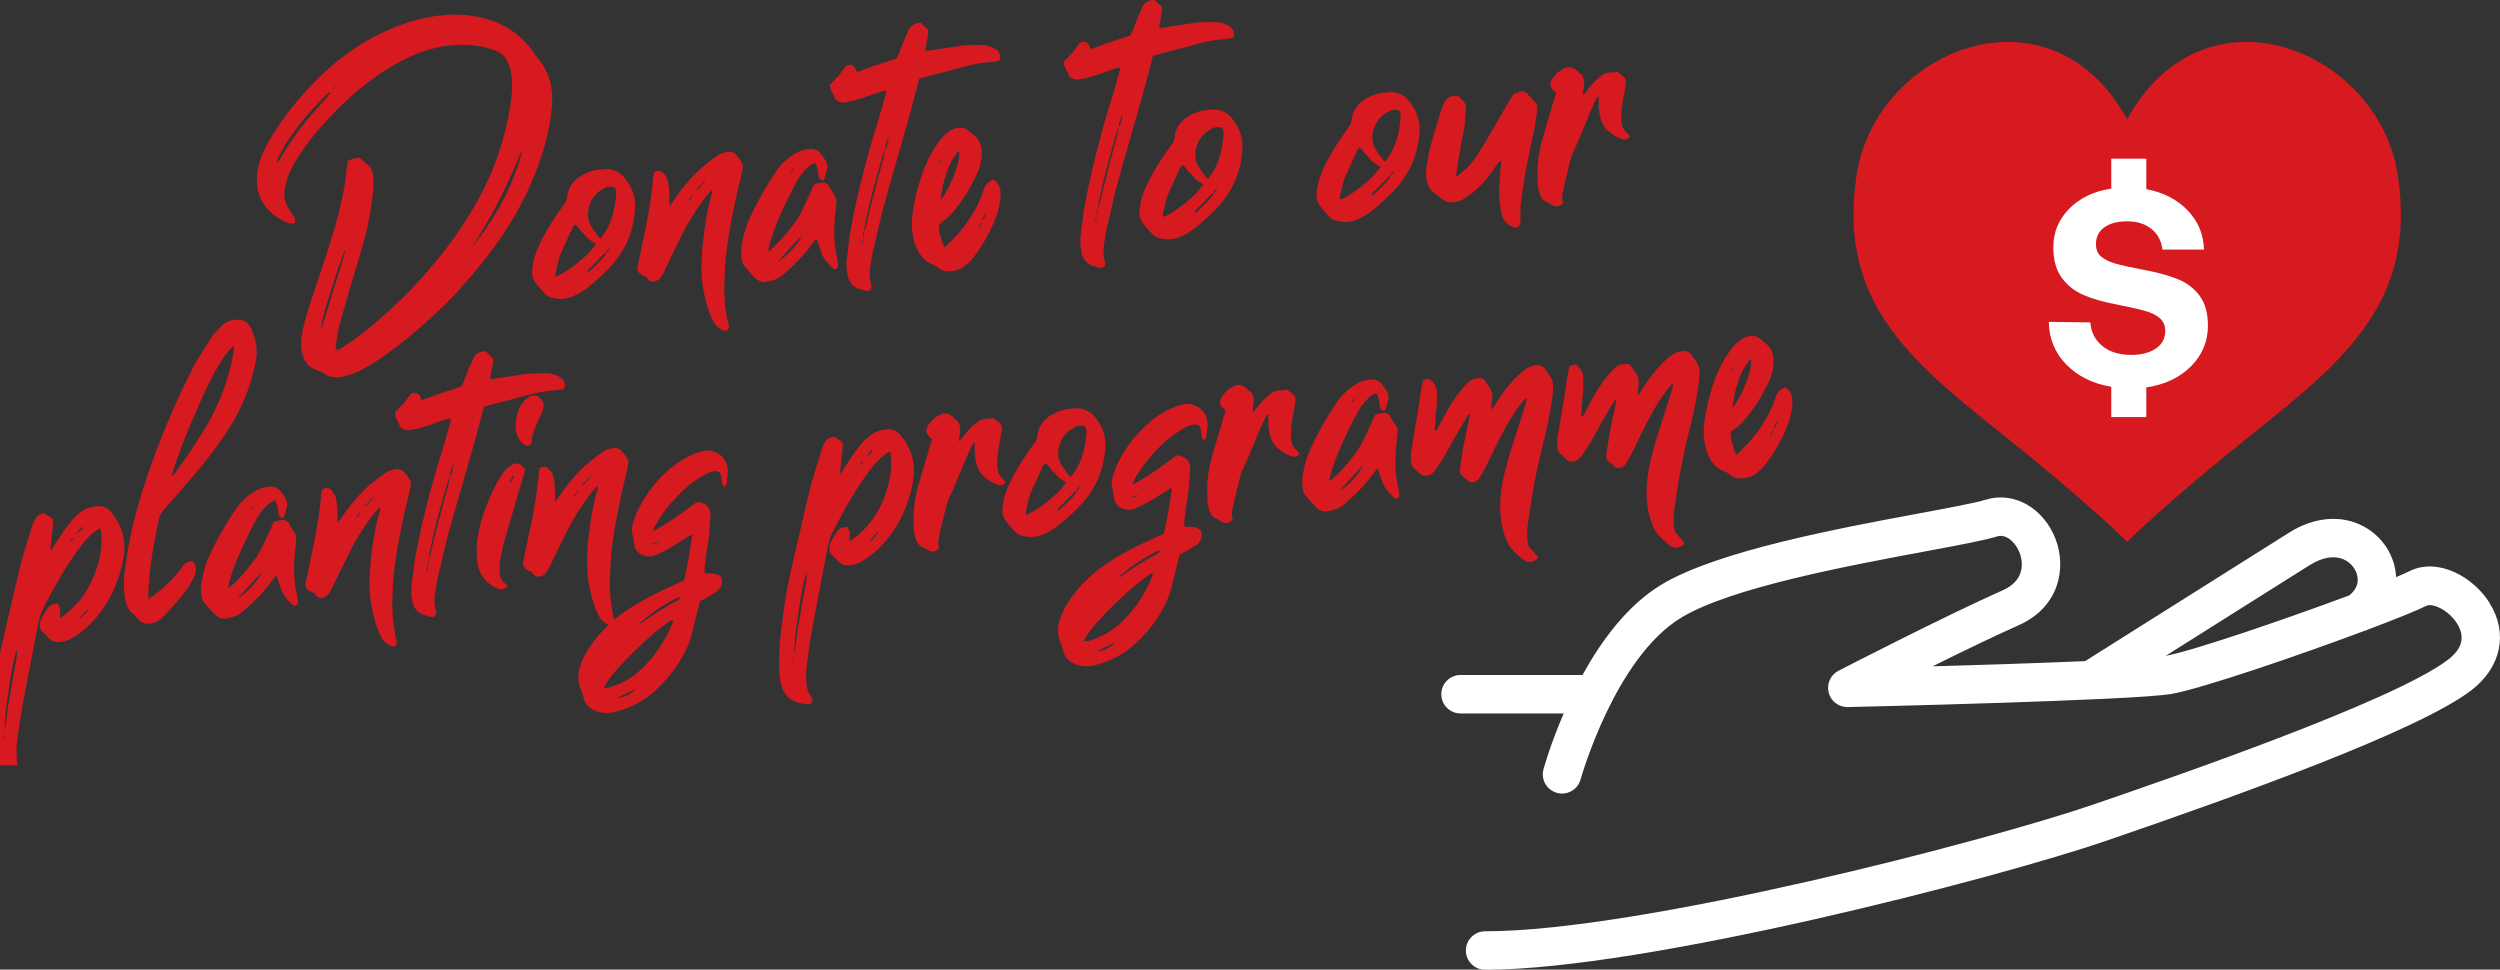 <?xml version="1.0" encoding="UTF-8"?> <svg xmlns="http://www.w3.org/2000/svg" width="477" height="185" viewBox="0 0 477 185" fill="none"><rect x="0" y="0" width="477" height="185" fill="#333333" stroke="none"/><g clip-path="url(#clip0_123_172)"><path d="M102.886 11.424C104.833 13.878 105.633 16.927 105.295 20.586C104.779 25.927 103.063 31.577 100.138 37.559C97.906 42.09 94.95 46.575 91.286 51.013C88.593 54.263 86.476 56.632 84.921 58.106C80.626 62.259 76.524 65.678 72.629 68.365C71.136 69.376 69.674 70.233 68.242 70.95C66.811 71.552 65.602 71.9 64.632 71.992C63.486 72.046 62.569 71.823 61.877 71.313C61.592 71.051 61.161 70.835 60.591 70.665C58.76 70.155 57.728 68.758 57.497 66.481C57.382 65.455 57.497 64.15 57.844 62.568C58.359 60.445 59.275 57.458 60.599 53.591C62.546 47.879 63.893 43.557 64.64 40.608C65.325 37.721 65.756 35.583 65.925 34.186C65.979 34.063 66.01 33.908 66.01 33.708C66.01 33.507 66.025 33.322 66.056 33.144C66.087 32.967 66.102 32.781 66.102 32.581C66.102 32.38 66.133 32.187 66.187 32.01L66.356 30.697C67.503 30.18 68.273 29.995 68.681 30.126C69.712 31.06 70.282 31.577 70.397 31.685C70.744 31.994 70.967 32.403 71.082 32.913C71.252 33.931 71.313 34.958 71.252 36C71.021 38.262 70.651 40.654 70.135 43.178C69.674 45.293 68.642 48.929 67.041 54.085C66.241 56.81 65.463 59.496 64.717 62.159C64.602 62.63 64.401 63.772 64.117 65.578C64.001 66.103 64.032 66.504 64.201 66.775L64.802 66.628C66.295 65.733 68.065 64.467 70.128 62.83C73.507 60.028 76.316 57.458 78.556 55.112C79.872 53.722 81.419 51.955 83.197 49.832C85.09 47.578 86.776 45.286 88.269 42.955C92.395 36.857 95.204 30.435 96.697 23.681C97.213 21.389 97.528 19.436 97.644 17.815C97.813 16.078 97.698 14.419 97.298 12.852C97.236 12.628 97.128 12.35 96.951 12.026C96.551 10.976 95.858 10.235 94.888 9.811C92.995 9.016 90.879 8.591 88.531 8.537C84.575 8.467 80.534 9.525 76.408 11.709C72.514 13.817 68.842 16.534 65.402 19.86C62.077 23.064 59.383 26.197 57.32 29.277C56.004 31.245 55.142 32.944 54.742 34.356C54.511 35.128 54.365 35.745 54.311 36.209C54.142 37.606 54.426 38.871 55.173 40.006C55.288 40.168 55.458 40.423 55.689 40.778C55.919 41.133 56.089 41.388 56.204 41.55C56.32 41.712 56.343 42.052 56.289 42.576C55.773 42.63 55.488 42.654 55.427 42.661C54.85 42.545 54.334 42.337 53.88 42.036C53.48 41.843 52.933 41.496 52.248 40.986C49.616 38.918 48.584 36.093 49.154 32.473C49.5 30.481 50.416 28.297 51.902 25.912C54.942 21.018 58.667 16.626 63.078 12.751C68.234 8.282 73.876 5.257 80.01 3.674C84.421 2.547 88.546 2.493 92.387 3.497C96.566 4.585 99.838 6.931 102.185 10.552C102.416 10.814 102.647 11.107 102.87 11.431L102.886 11.424ZM62.739 18.124C62.97 17.869 63.054 17.691 62.993 17.583C62.762 17.722 62.623 17.792 62.562 17.799C59.237 21.057 56.574 24.252 54.565 27.378C54.395 27.625 53.88 28.567 53.018 30.203C53.018 30.265 52.956 30.582 52.848 31.168C53.133 30.736 53.303 30.52 53.364 30.512C54.626 28.15 56.343 25.626 58.521 22.94C58.867 22.562 59.221 22.153 59.599 21.713C59.968 21.273 60.314 20.879 60.63 20.532C60.946 20.184 61.315 19.775 61.746 19.305C62.177 18.834 62.508 18.44 62.731 18.131L62.739 18.124ZM61.276 62.923C63.455 55.868 64.886 51.245 65.571 49.052C65.625 48.929 65.71 48.636 65.825 48.165V47.995L65.741 47.833C65.056 49.793 64.678 50.812 64.625 50.874C63.078 55.621 62.1 58.763 61.7 60.298C61.415 61.533 61.269 62.413 61.269 62.931L61.276 62.923ZM63.339 17.197C63.793 16.981 64.14 16.634 64.371 16.148C64.371 16.209 64.024 16.557 63.339 17.197ZM99.53 29.254L99.614 28.552C96.69 35.792 93.449 42.059 89.901 47.347L91.363 45.479C95.204 40.446 97.921 35.035 99.53 29.246V29.254Z" fill="#D71920"></path><path d="M110.959 33.484C112.16 32.789 113.369 32.418 114.569 32.357C115.601 32.202 116.432 32.233 117.063 32.457C117.864 32.781 118.41 33.098 118.695 33.422C120.357 35.159 121.189 37.088 121.189 39.211C121.189 40.477 120.988 41.905 120.588 43.495C119.957 45.911 118.787 48.157 117.063 50.218C115.801 51.661 114.254 53.135 112.422 54.641C111.16 55.683 109.843 56.416 108.466 56.84C107.373 57.118 106.341 57.103 105.372 56.802C104.74 56.632 104.309 56.416 104.078 56.153C103.216 55.258 102.531 54.44 102.016 53.683C101.562 53.035 101.415 52.163 101.585 51.051C101.7 49.894 102.07 48.589 102.701 47.146C103.617 45.046 104.994 42.7 106.826 40.106C107.057 39.797 107.342 39.396 107.688 38.902C107.973 38.586 108.15 38.2 108.204 37.729C108.319 35.938 109.235 34.526 110.952 33.491L110.959 33.484ZM106.149 52.749C107.234 52.302 108.566 51.453 110.144 50.202C111.721 48.96 112.907 47.748 113.707 46.575C112.791 45.918 112.276 45.563 112.16 45.517C112.045 45.355 111.929 45.208 111.814 45.077C111.698 44.946 111.56 44.784 111.383 44.599C111.213 44.413 111.067 44.297 110.952 44.251C110.952 44.197 110.806 43.981 110.521 43.603C110.236 43.232 109.943 42.97 109.659 42.823L109.312 43.286C107.935 46.297 107.134 48.072 106.903 48.605C106.734 49.021 106.441 50.117 106.041 51.877C105.926 52.294 105.957 52.572 106.126 52.734L106.149 52.749ZM116.378 47.261C115.916 47.593 115.662 47.91 115.608 48.195L115.262 48.404C114.169 49.546 113.168 50.565 112.253 51.46C112.083 51.653 112.052 51.823 112.168 51.985C113.546 50.812 114.662 49.701 115.524 48.635L115.608 48.195C115.893 48.111 116.155 47.794 116.378 47.261ZM114.4 45.386L114.654 45.448C115.224 44.591 115.539 44.128 115.601 44.066C116.463 42.545 117.032 40.909 117.317 39.157C117.486 38.161 117.571 37.405 117.571 36.888C117.571 36.255 117.44 35.869 117.186 35.722C116.932 35.575 116.455 35.568 115.77 35.691C115.655 35.761 115.454 35.869 115.17 36.008C113.792 36.718 112.876 37.829 112.422 39.342C111.96 40.855 112.137 42.198 112.938 43.387C112.991 43.556 113.484 44.228 114.4 45.401V45.386Z" fill="#D71920"></path><path d="M135.889 36.641L135.805 36.301C135.343 36.81 135.089 37.057 135.035 37.065C132.972 39.736 131.341 42.314 130.132 44.784C128.816 47.447 127.638 49.855 126.607 52.024C126.207 52.927 125.691 53.467 125.06 53.645C124.429 53.877 123.913 53.699 123.513 53.105C123.398 52.943 123.313 52.834 123.259 52.788C123.144 52.742 123.005 52.688 122.828 52.618C122.651 52.549 122.543 52.487 122.482 52.433C121.735 52.101 121.481 51.499 121.712 50.611C121.827 50.141 121.974 49.461 122.143 48.589C122.312 47.709 122.428 47.123 122.489 46.829C123.69 41.426 124.406 37.011 124.637 33.599C124.637 33.545 124.691 33.306 124.806 32.889C125.491 32.419 126.099 32.472 126.607 33.059C127.123 33.646 127.408 34.217 127.469 34.788C127.523 34.958 127.569 35.213 127.6 35.552C127.631 35.892 127.654 36.208 127.685 36.494C127.715 36.779 127.731 37.065 127.731 37.351V39.334C128.531 38.277 128.932 37.721 128.932 37.667C130.71 35.136 132.511 33.121 134.35 31.616C135.151 30.96 135.951 30.334 136.759 29.74C137.221 29.462 137.76 29.238 138.391 29.061C139.253 28.806 139.969 28.991 140.538 29.624C141.223 30.473 141.616 31.068 141.701 31.407C141.785 31.747 141.685 32.472 141.4 33.592C140.369 37.714 139.569 41.619 138.991 45.293C138.529 47.979 138.275 50.797 138.222 53.73C138.106 56.331 138.337 58.948 138.907 61.595C138.961 61.595 138.991 61.634 138.991 61.719V61.935C139.161 62.437 139.076 62.792 138.73 62.992C138.499 63.185 138.129 63.139 137.614 62.846C136.867 62.46 136.297 61.827 135.897 60.947C135.266 59.627 134.75 57.983 134.35 56.014C133.773 53.429 133.688 50.249 134.096 46.474C134.442 42.877 135.043 39.597 135.897 36.641H135.889ZM132.195 37.003C132.08 37.243 131.91 37.49 131.679 37.744C131.448 37.999 131.31 38.184 131.248 38.3C131.649 38.208 131.964 37.767 132.195 37.003ZM132.88 36.069L133.226 36.039C133.457 35.784 133.911 35.251 134.604 34.441L134.519 34.364C133.773 35.182 133.234 35.753 132.888 36.077L132.88 36.069Z" fill="#D71920"></path><path d="M157.725 32.604C157.441 33.669 157.24 34.286 157.125 34.472C156.548 34.356 156.232 34.039 156.178 33.53C156.063 32.681 155.978 32.172 155.924 32.002C155.924 31.948 155.809 31.639 155.578 31.083C155.178 31.122 154.662 31.431 154.031 32.01C153.169 32.843 152.484 33.746 151.968 34.711C151.052 36.409 150.306 37.891 149.736 39.157C148.535 41.689 147.612 43.989 146.988 46.065C146.704 47.015 146.588 47.655 146.642 47.995C147.843 47.015 149.074 45.741 150.336 44.182C151.599 42.677 152.545 41.233 153.177 39.852C153.292 39.666 154.008 38.107 155.324 35.159C156.186 34.958 156.64 34.858 156.702 34.85C157.448 34.781 157.964 35.043 158.249 35.645C158.48 36.139 158.795 36.656 159.195 37.189C159.542 37.613 159.65 38.177 159.542 38.879C159.372 40.616 159.257 42.067 159.195 43.225C159.08 45.309 159.28 47.439 159.796 49.631C159.85 50.087 159.88 50.457 159.88 50.743C159.88 50.974 159.78 51.144 159.58 51.245C159.38 51.345 159.195 51.353 159.018 51.26C158.788 51.106 158.618 50.951 158.503 50.789C157.525 49.847 156.894 48.875 156.609 47.871C156.555 47.763 156.294 47.015 155.84 45.618C155.67 45.633 155.439 45.857 155.155 46.289C153.892 48.08 152.261 49.878 150.252 51.684C149.336 52.58 148.505 53.151 147.758 53.39C147.242 53.552 146.665 53.699 146.042 53.815C145.526 53.869 144.949 53.691 144.325 53.298C144.264 53.244 144.04 53.012 143.64 52.588C143.24 52.171 142.855 51.731 142.478 51.275C142.101 50.828 141.893 50.573 141.831 50.519C141.37 49.415 141.285 48.041 141.577 46.405C141.862 44.769 142.347 43.171 143.04 41.604C144.241 38.956 145.703 36.317 147.427 33.677C148.227 32.388 149.028 31.392 149.836 30.682C150.921 29.717 151.93 29.069 152.846 28.752C153.415 28.582 153.992 28.467 154.562 28.413C155.424 28.39 156.109 28.691 156.625 29.331C156.794 29.547 157.056 29.925 157.402 30.458C157.856 31.099 157.972 31.809 157.748 32.581L157.725 32.604ZM153 44.877C152.538 45.378 151.799 46.204 150.767 47.339C149.736 48.474 148.936 49.361 148.358 49.986C148.928 49.639 149.544 49.168 150.206 48.551C150.868 47.941 151.452 47.292 151.968 46.613C152.484 45.934 152.83 45.355 153 44.877ZM151.368 32.365L151.537 32.002C151.137 32.272 150.852 32.612 150.675 33.036C151.075 32.596 151.306 32.372 151.36 32.365H151.368Z" fill="#D71920"></path><path d="M175.782 14.889L175.351 15.105C174.951 16.696 174.72 17.552 174.666 17.676C174.089 20.092 172.688 25.14 170.456 32.828C168.909 38.092 167.793 42.376 167.1 45.656C166.584 47.717 166.269 49.276 166.153 50.318C165.869 51.785 165.869 53.02 166.153 54.023C166.323 54.579 166.3 54.988 166.069 55.243C165.784 55.559 165.353 55.598 164.783 55.366C164.668 55.32 164.514 55.266 164.314 55.197C164.114 55.127 163.952 55.104 163.837 55.111C162.744 54.703 162.059 53.907 161.774 52.727C161.543 51.715 161.458 50.743 161.52 49.816C161.805 47.377 162.005 45.749 162.12 44.931C163.036 39.497 164.529 33.229 166.592 26.128C166.938 25.063 167.393 23.55 167.97 21.597C168.539 19.644 168.886 18.432 169.001 17.962L169.086 17.437C168.97 17.274 168.716 17.274 168.316 17.429C168.147 17.444 167.454 17.668 166.253 18.108C165.053 18.54 164.137 18.849 163.506 19.027C163.105 19.181 162.444 19.335 161.528 19.482C160.896 19.66 160.35 19.598 159.896 19.297C159.496 19.104 159.296 18.895 159.296 18.664C159.242 18.494 158.98 17.977 158.526 17.105L158.357 16.171C159.449 15.028 160.034 14.411 160.119 14.318C160.204 14.226 160.65 13.616 161.451 12.504C161.905 12.342 162.282 12.327 162.567 12.435C162.851 12.551 163.036 12.705 163.129 12.898C163.213 13.091 163.344 13.377 163.513 13.762C165.807 12.906 167.054 12.45 167.254 12.404C167.454 12.358 168.732 11.933 171.079 11.123C171.31 10.582 171.449 10.312 171.51 10.305C171.564 10.073 171.726 9.633 171.98 9.008C172.234 8.375 172.426 7.889 172.542 7.534C172.657 7.294 172.811 6.962 173.011 6.538C173.211 6.121 173.311 5.874 173.311 5.82C173.773 4.801 174.574 4.315 175.721 4.377C176.175 4.847 176.636 5.295 177.098 5.704C177.152 6.16 177.083 6.823 176.883 7.711C176.683 8.591 176.583 9.262 176.583 9.726C176.983 9.687 177.214 9.664 177.268 9.656C181.339 9.031 183.456 8.707 183.633 8.691C184.433 8.614 185.665 8.576 187.327 8.591C188.243 8.614 189.075 8.853 189.821 9.293C190.452 9.633 190.799 10.173 190.853 10.914C190.853 11.377 190.652 11.624 190.252 11.663C189.906 11.756 189.59 11.817 189.305 11.841C187.989 11.856 186.265 12.134 184.149 12.69C183.517 12.867 180.739 13.6 175.813 14.889H175.782ZM164.86 44.151C164.745 44.282 164.66 44.776 164.606 45.641C164.375 45.895 164.345 46.266 164.522 46.768C164.522 46.598 164.537 46.389 164.568 46.158C164.599 45.926 164.614 45.726 164.614 45.548C164.783 45.363 164.868 44.861 164.868 44.058C165.037 43.811 165.122 43.657 165.122 43.603C165.922 40.022 167.1 35.452 168.647 29.895C168.647 29.84 168.701 29.431 168.817 28.667C169.217 28.058 169.471 27.17 169.586 26.004C169.525 26.128 169.425 26.383 169.286 26.768C169.14 27.154 169.024 27.502 168.94 27.795C168.855 28.088 168.84 28.382 168.893 28.66C168.724 28.737 168.578 29.038 168.462 29.563C166.969 34.649 165.969 38.455 165.453 40.979C165.053 42.8 164.853 43.85 164.853 44.143L164.86 44.151Z" fill="#D71920"></path><path d="M179.731 42.345C179.731 42.406 179.531 42.569 179.13 42.831C179.13 44.151 179.477 45.617 180.162 47.215L180.677 46.822C182.971 44.645 184.772 42.337 186.096 39.913C186.727 38.763 187.212 37.644 187.558 36.579C187.789 35.637 188.243 34.958 188.936 34.549L189.536 34.232C190.568 34.881 191.022 35.954 190.914 37.459C190.799 39.134 190.337 40.878 189.536 42.677C188.505 45.023 187.243 47.153 185.757 49.083C185.242 49.762 184.61 50.372 183.864 50.905C183.179 51.43 182.301 51.715 181.239 51.769C180.177 51.816 179.392 51.545 178.876 50.967C178.591 50.704 178.214 50.511 177.76 50.388C176.444 49.824 175.443 48.72 174.751 47.061C174.066 45.293 173.835 43.356 174.066 41.264C174.412 38.184 175.213 35.035 176.475 31.801C177.275 29.825 178.284 28.088 179.484 26.591C180.231 25.657 181.031 25.001 181.893 24.63C183.094 24.167 184.072 24.275 184.818 24.947C185.165 25.317 185.503 25.595 185.85 25.796C187.112 26.822 187.566 28.389 187.227 30.489C187.058 31.654 186.658 32.812 186.027 33.97C185.049 36.023 183.818 37.976 182.332 39.852C181.532 40.909 180.67 41.735 179.754 42.345H179.731ZM179.215 31.276C179.269 31.153 179.353 31.006 179.469 30.821C179.584 30.635 179.638 30.489 179.638 30.373C179.407 30.512 179.261 30.813 179.207 31.276H179.215ZM182.478 32.164C182.932 30.736 183.11 29.632 182.994 28.837C182.247 29.547 181.616 30.497 181.101 31.693C180.185 33.97 179.638 36.147 179.469 38.231C180.731 36.502 181.732 34.472 182.478 32.156V32.164ZM186.689 43.649C187.143 42.97 187.343 42.491 187.289 42.214C187.689 41.943 187.951 41.434 188.059 40.67C187.597 41.349 187.374 41.889 187.374 42.291C186.912 42.8 186.689 43.248 186.689 43.649Z" fill="#D71920"></path><path d="M220.393 10.513L219.962 10.729C219.562 12.319 219.331 13.176 219.277 13.299C218.7 15.715 217.299 20.763 215.067 28.451C213.52 33.715 212.404 37.992 211.711 41.28C211.195 43.341 210.88 44.892 210.764 45.942C210.479 47.408 210.479 48.643 210.764 49.647C210.934 50.203 210.91 50.612 210.68 50.859C210.395 51.175 209.964 51.214 209.394 50.982C209.279 50.936 209.117 50.882 208.925 50.812C208.725 50.743 208.563 50.72 208.447 50.727C207.355 50.318 206.67 49.523 206.385 48.342C206.154 47.331 206.069 46.359 206.131 45.44C206.416 43.001 206.616 41.372 206.731 40.554C207.647 35.12 209.14 28.853 211.203 21.751C211.549 20.686 212.003 19.173 212.581 17.221C213.15 15.268 213.497 14.056 213.612 13.585L213.697 13.06C213.581 12.898 213.32 12.898 212.919 13.052C212.75 13.068 212.057 13.292 210.857 13.732C209.656 14.164 208.732 14.473 208.109 14.65C207.709 14.805 207.047 14.959 206.131 15.106C205.5 15.283 204.953 15.221 204.499 14.92C204.099 14.727 203.899 14.519 203.899 14.287C203.845 14.118 203.583 13.6 203.129 12.728L202.96 11.794C204.053 10.652 204.638 10.034 204.722 9.942C204.807 9.849 205.253 9.239 206.054 8.128C206.508 7.966 206.885 7.95 207.17 8.058C207.455 8.174 207.639 8.329 207.732 8.522C207.816 8.714 207.947 9.008 208.117 9.386C210.41 8.529 211.657 8.074 211.857 8.028C212.057 7.981 213.335 7.557 215.682 6.746C215.913 6.206 216.052 5.936 216.114 5.928C216.167 5.696 216.329 5.257 216.583 4.631C216.845 3.998 217.029 3.512 217.145 3.157C217.26 2.918 217.414 2.586 217.614 2.161C217.815 1.737 217.915 1.498 217.915 1.443C218.376 0.425 219.177 -0.062 220.324 9.40841e-05C220.778 0.471 221.24 0.919 221.701 1.328C221.755 1.783 221.686 2.455 221.486 3.335C221.286 4.215 221.186 4.886 221.186 5.349C221.586 5.311 221.817 5.287 221.871 5.28C225.942 4.654 228.059 4.33 228.228 4.315C229.029 4.238 230.26 4.199 231.923 4.215C232.839 4.238 233.67 4.477 234.417 4.917C235.048 5.257 235.394 5.797 235.448 6.538C235.448 7.001 235.248 7.248 234.848 7.287C234.501 7.379 234.186 7.441 233.901 7.464C232.585 7.48 230.861 7.757 228.744 8.313C228.113 8.491 225.334 9.224 220.408 10.513H220.393ZM209.471 39.775C209.356 39.906 209.271 40.4 209.217 41.264C208.986 41.519 208.955 41.889 209.132 42.391C209.132 42.221 209.148 42.021 209.179 41.781C209.209 41.55 209.225 41.349 209.225 41.172C209.394 40.979 209.479 40.485 209.479 39.682C209.648 39.435 209.741 39.281 209.741 39.227C210.541 35.645 211.719 31.076 213.266 25.518C213.266 25.464 213.32 25.055 213.435 24.299C213.835 23.689 214.089 22.793 214.205 21.636C214.151 21.759 214.043 22.014 213.905 22.4C213.758 22.786 213.651 23.133 213.558 23.426C213.474 23.72 213.458 24.013 213.52 24.291C213.35 24.368 213.204 24.669 213.089 25.194C211.595 30.28 210.595 34.086 210.079 36.61C209.679 38.431 209.479 39.489 209.479 39.775H209.471Z" fill="#D71920"></path><path d="M226.843 22.122C228.044 21.427 229.252 21.056 230.453 20.995C231.484 20.833 232.315 20.871 232.946 21.095C233.747 21.419 234.293 21.736 234.578 22.06C236.241 23.797 237.072 25.726 237.072 27.849C237.072 29.115 236.872 30.543 236.472 32.133C235.84 34.549 234.671 36.795 232.946 38.856C231.684 40.299 230.137 41.773 228.305 43.279C227.043 44.321 225.727 45.054 224.349 45.478C223.256 45.756 222.225 45.741 221.255 45.44C220.624 45.278 220.193 45.054 219.962 44.791C219.1 43.896 218.415 43.078 217.899 42.322C217.445 41.673 217.299 40.801 217.468 39.689C217.584 38.532 217.953 37.227 218.584 35.784C219.5 33.684 220.878 31.338 222.71 28.744C222.941 28.436 223.225 28.034 223.572 27.54C223.857 27.224 224.034 26.838 224.087 26.367C224.203 24.576 225.119 23.164 226.835 22.129L226.843 22.122ZM222.032 41.388C223.118 40.932 224.449 40.083 226.027 38.84C227.605 37.598 228.79 36.386 229.598 35.213C228.682 34.556 228.167 34.201 228.051 34.155C227.936 33.993 227.82 33.846 227.705 33.715C227.589 33.584 227.451 33.422 227.274 33.237C227.105 33.051 226.958 32.936 226.843 32.889C226.843 32.835 226.697 32.619 226.412 32.241C226.127 31.87 225.835 31.608 225.55 31.461L225.203 31.924C223.826 34.935 223.025 36.71 222.794 37.25C222.625 37.667 222.333 38.763 221.932 40.523C221.817 40.94 221.848 41.218 222.017 41.38L222.032 41.388ZM232.261 35.9C231.8 36.231 231.546 36.548 231.492 36.834L231.145 37.042C230.052 38.184 229.052 39.203 228.136 40.099C227.967 40.291 227.936 40.461 228.051 40.623C229.429 39.458 230.545 38.339 231.407 37.281L231.492 36.841C231.777 36.756 232.038 36.44 232.261 35.907V35.9ZM230.283 34.024L230.545 34.086C231.115 33.229 231.43 32.766 231.492 32.704C232.354 31.183 232.923 29.547 233.208 27.795C233.378 26.799 233.462 26.043 233.462 25.526C233.462 24.893 233.331 24.507 233.077 24.352C232.816 24.206 232.346 24.198 231.661 24.322C231.546 24.391 231.346 24.499 231.061 24.638C229.683 25.348 228.767 26.46 228.313 27.965C227.851 29.478 228.028 30.821 228.829 32.009C228.883 32.179 229.375 32.851 230.291 34.024H230.283Z" fill="#D71920"></path><path d="M260.624 18.81C261.825 18.116 263.033 17.745 264.234 17.683C265.265 17.521 266.097 17.56 266.728 17.784C267.528 18.108 268.075 18.432 268.36 18.749C270.022 20.485 270.853 22.415 270.853 24.538C270.853 25.803 270.653 27.232 270.253 28.822C269.622 31.238 268.452 33.484 266.728 35.544C265.466 36.988 263.918 38.462 262.087 39.967C260.824 41.009 259.508 41.743 258.13 42.167C257.038 42.445 256.006 42.43 255.036 42.129C254.405 41.967 253.974 41.743 253.743 41.48C252.881 40.585 252.196 39.767 251.681 39.01C251.226 38.362 251.08 37.49 251.25 36.378C251.365 35.22 251.734 33.916 252.366 32.472C253.281 30.373 254.659 28.026 256.491 25.433C256.722 25.124 257.007 24.723 257.353 24.229C257.638 23.912 257.815 23.526 257.869 23.056C257.984 21.265 258.9 19.852 260.617 18.818L260.624 18.81ZM255.814 38.076C256.899 37.629 258.231 36.779 259.808 35.529C261.386 34.286 262.572 33.075 263.38 31.901C262.464 31.245 261.948 30.89 261.833 30.844C261.717 30.682 261.602 30.535 261.486 30.404C261.371 30.273 261.232 30.111 261.055 29.925C260.886 29.74 260.74 29.624 260.624 29.578C260.624 29.524 260.478 29.308 260.193 28.93C259.908 28.559 259.616 28.297 259.331 28.15L258.985 28.613C257.607 31.623 256.807 33.399 256.576 33.939C256.406 34.356 256.114 35.452 255.714 37.212C255.598 37.629 255.629 37.914 255.798 38.069L255.814 38.076ZM266.043 32.588C265.581 32.92 265.327 33.237 265.273 33.522L264.927 33.731C263.834 34.873 262.833 35.892 261.917 36.787C261.748 36.98 261.717 37.15 261.833 37.312C263.21 36.147 264.326 35.027 265.188 33.962L265.273 33.522C265.558 33.437 265.82 33.121 266.043 32.588ZM264.065 30.713L264.326 30.774C264.896 29.918 265.212 29.454 265.273 29.393C266.135 27.872 266.705 26.236 266.99 24.484C267.159 23.488 267.244 22.732 267.244 22.214C267.244 21.581 267.113 21.195 266.859 21.049C266.597 20.902 266.127 20.894 265.442 21.018C265.327 21.087 265.127 21.195 264.842 21.334C263.464 22.044 262.548 23.156 262.094 24.661C261.633 26.174 261.81 27.517 262.61 28.706C262.664 28.876 263.157 29.547 264.072 30.72L264.065 30.713Z" fill="#D71920"></path><path d="M286.409 30.767C286.347 30.713 286.262 30.697 286.147 30.705C285.747 31.322 285.516 31.631 285.462 31.631C284.146 33.654 282.714 35.321 281.167 36.617C280.651 37.011 279.936 37.513 279.02 38.123C278.389 38.47 277.642 38.632 276.788 38.601C276.156 38.601 275.587 38.377 275.071 37.907C274.556 37.436 274.155 37.135 273.871 36.988C273.008 36.44 272.462 35.629 272.239 34.564C272.069 33.545 272.039 32.635 272.154 31.816C272.554 29.593 272.816 28.304 272.924 27.949C273.27 26.591 273.924 24.376 274.902 21.288C274.956 21.057 275.187 20.485 275.587 19.582C275.987 18.679 276.734 18.262 277.819 18.332C278.104 18.301 278.304 18.34 278.419 18.448C278.873 18.919 279.135 19.196 279.189 19.273C279.243 19.358 279.351 19.49 279.489 19.675C279.635 19.86 279.72 20.053 279.743 20.254C279.774 20.454 279.759 20.64 279.697 20.817C279.528 22.785 279.443 23.858 279.443 24.036C279.274 24.862 279.043 26.058 278.758 27.641C278.473 29.223 278.296 30.219 278.242 30.62C278.188 30.967 278.042 31.932 277.811 33.507L277.896 33.669L278.496 33.267C279.982 32.087 281.159 30.767 282.021 29.3C282.991 27.826 284.03 26.112 285.116 24.167C286.947 20.941 288.179 18.864 288.81 17.946C289.441 17.714 289.788 17.56 289.841 17.498C290.757 17.297 291.335 17.498 291.558 18.108C291.727 18.208 291.873 18.324 291.989 18.455C292.104 18.587 292.235 18.749 292.374 18.934C292.512 19.119 292.643 19.235 292.759 19.281C293.22 19.752 293.39 20.401 293.274 21.211C292.989 23.133 292.812 24.275 292.759 24.623C292.589 25.387 292.328 26.591 291.989 28.235C291.642 29.879 291.388 31.137 291.219 32.017C290.757 34.479 290.419 36.725 290.188 38.755C290.126 38.995 290.103 40.083 290.103 42.036C290.103 42.669 289.957 43.086 289.672 43.286C289.387 43.487 288.925 43.449 288.294 43.163C287.201 42.584 286.578 41.635 286.401 40.33C286.116 38.578 286.001 37.034 286.055 35.707C286.055 35.475 286.17 33.831 286.401 30.759L286.409 30.767Z" fill="#D71920"></path><path d="M296.722 18.293L296.892 17.676C296.661 17.467 296.522 17.367 296.461 17.375C295.66 16.649 295.599 15.823 296.291 14.889C296.692 14.334 297.123 13.893 297.577 13.554C298.323 13.021 298.924 12.759 299.385 12.774C299.847 12.79 300.386 13.052 301.017 13.562C301.017 13.616 301.048 13.677 301.102 13.724C301.156 13.778 301.217 13.824 301.271 13.878C302.072 14.318 302.387 15.206 302.218 16.541C302.218 16.603 302.133 17.151 301.956 18.208C302.472 17.699 302.726 17.413 302.726 17.359C303.588 16.24 304.419 15.352 305.22 14.696C306.082 13.978 306.821 13.708 307.452 13.878C307.506 13.878 307.883 13.809 308.568 13.685C309.199 14.14 309.515 14.395 309.515 14.457C310.084 14.75 310.315 15.298 310.2 16.116C310.138 16.472 310.038 17.027 309.899 17.784C309.753 18.548 309.653 19.134 309.599 19.536C309.43 20.362 309.337 21.458 309.337 22.84C309.391 24.044 309.792 24.924 310.538 25.479L310.969 26.043C310.569 26.599 310.053 26.768 309.422 26.537C307.413 25.757 306.128 24.615 305.551 23.125C305.204 22.122 305.035 21.018 305.035 19.814V18.432C304.866 18.448 304.689 18.61 304.519 18.911C303.603 20.894 303.088 22.068 302.972 22.423C301.594 25.888 300.648 28.111 300.132 29.076C299.963 29.439 299.817 29.825 299.701 30.242C299.532 30.952 299.27 32.009 298.931 33.422C298.585 34.834 298.354 35.838 298.246 36.424C298.015 37.366 298.015 38.084 298.246 38.578C298.077 38.995 297.761 39.257 297.3 39.358C296.899 39.396 296.553 39.342 296.268 39.203C295.868 38.956 295.583 38.779 295.406 38.686C294.544 38.424 293.975 37.76 293.682 36.702C293.513 36.085 293.428 35.49 293.428 34.919C293.197 32.009 293.513 29.138 294.375 26.29C294.606 25.58 295.375 22.917 296.692 18.301L296.722 18.293Z" fill="#D71920"></path></g><g clip-path="url(#clip1_123_172)"><path d="M9.027 116.033C9.489 115.475 10.143 115.184 11.005 115.161C11.29 115.643 11.451 116.003 11.474 116.225C11.505 116.447 11.49 116.99 11.428 117.855L11.944 117.633C14.576 115.666 16.53 113.201 17.785 110.224C19.047 107.193 19.562 104.353 19.331 101.697L19.162 100.771C18.7 101.047 18.446 101.184 18.392 101.184C17.3 101.973 16.215 103.106 15.13 104.583C12.721 107.836 10.343 111.862 7.996 116.646C7.765 117.013 7.465 118.123 7.096 119.983C6.719 121.843 5.934 125.938 4.733 132.268C4.048 135.927 3.533 139.226 3.187 142.165C3.125 142.8 3.125 143.596 3.187 144.561C3.187 145.755 3.471 146.727 4.048 147.469L4.395 148.12C4.279 148.755 3.91 149.054 3.279 149C0.986 148.824 -0.53 147.913 -1.277 146.283C-1.731 145.127 -1.961 143.986 -1.961 142.846C-2.015 140.856 -1.992 139.004 -1.877 137.281C-1.761 136.072 -1.531 134.197 -1.192 131.656C-0.846 128.716 -0.215 125.349 0.701 121.552C2.479 113.86 3.564 109.191 3.972 107.553C4.141 106.848 4.833 104.56 6.034 100.687C6.034 100.633 6.18 100.243 6.465 99.531C6.865 98.582 7.527 98.061 8.442 97.97C9.412 98.505 9.958 98.888 10.074 99.133C10.189 99.378 10.159 100.021 9.989 101.062C9.935 101.636 9.843 102.531 9.735 103.741C9.674 103.802 9.651 104.261 9.651 105.119C10.051 104.567 10.251 104.261 10.251 104.208C11.798 101.835 12.598 100.649 12.659 100.641C13.406 99.546 14.26 98.605 15.237 97.824C16.153 97.112 17.184 96.691 18.331 96.584C19.593 96.462 20.562 96.852 21.255 97.755C23.317 100.289 24.095 103.151 23.579 106.336C22.779 110.974 20.916 114.947 17.992 118.245C16.846 119.554 15.614 120.611 14.299 121.422C13.498 121.958 12.752 122.287 12.067 122.409C10.751 122.708 9.743 122.409 9.058 121.506C8.889 121.292 8.596 121.009 8.196 120.649C7.511 119.975 7.396 119.133 7.85 118.115C8.135 117.518 8.535 116.822 9.05 116.033H9.027ZM0.693 141.376H0.778V140.167H0.693V141.376ZM3.187 123.864C2.671 125.563 2.14 128.295 1.594 132.054C1.047 135.812 0.832 138.223 0.947 139.294C1.294 136.753 1.463 135.398 1.463 135.23C1.632 134.128 1.909 132.536 2.279 130.446C2.648 128.357 2.894 126.994 3.01 126.359C3.24 125.195 3.294 124.361 3.179 123.864H3.187ZM13.798 103.044C13.798 103.044 13.929 102.876 14.098 102.631C13.814 102.662 13.552 102.937 13.329 103.473C13.614 103.22 13.775 103.075 13.798 103.044ZM14.699 101.889C14.983 101.575 15.361 101.2 15.815 100.756C15.815 100.702 15.761 100.618 15.645 100.518C15.068 101.085 14.753 101.544 14.699 101.889ZM16.846 116.125C16.73 116.248 16.484 116.516 16.115 116.921C15.738 117.327 15.437 117.656 15.214 117.909L15.384 117.978C16.184 117.159 16.646 116.661 16.761 116.477C16.93 116.286 16.961 116.171 16.846 116.125Z" fill="#D71920"></path><path d="M47.703 62.263C48.85 64.49 49.219 66.672 48.819 68.823C47.904 73.645 46.072 78.153 43.317 82.348C40.97 85.884 38.161 89.458 34.891 93.086C34.66 93.393 34.306 93.829 33.814 94.388C33.329 94.946 32.883 95.444 32.482 95.888C32.082 96.324 31.713 96.73 31.367 97.105C30.851 97.671 30.505 98.299 30.335 99.003C29.358 103.542 28.758 107.139 28.535 109.78C28.473 110.53 28.389 111.671 28.273 113.225L28.358 114.243C29.043 113.837 29.389 113.6 29.389 113.546C31.567 111.908 33.313 110.17 34.629 108.333C35.26 107.415 35.976 107.002 36.776 107.101C37.461 107.775 37.577 108.678 37.123 109.803C36.607 111.104 35.714 112.505 34.46 113.998C33.998 114.556 32.967 115.712 31.367 117.457C30.905 117.962 30.335 118.383 29.651 118.736C28.904 119.034 28.219 119.103 27.588 118.935C26.957 118.766 26.495 118.445 26.211 117.955C25.98 117.633 25.664 117.327 25.264 117.021C24.633 116.516 24.202 115.758 23.979 114.755C23.579 113.14 23.517 111.181 23.81 108.869C24.441 103.511 25.818 97.648 27.934 91.288C30.459 83.802 33.467 76.676 36.961 69.894C37.477 68.93 38.508 67.238 40.054 64.804C40.624 63.84 41.432 62.906 42.463 62.003C43.379 61.176 44.556 60.862 45.987 61.061C46.734 61.161 47.303 61.559 47.703 62.263ZM44.61 66.924V65.983C44.325 66.182 43.948 66.557 43.494 67.116C42.632 68.226 41.717 69.657 40.747 71.402C39.77 73.262 38.515 75.979 36.969 79.546C35.653 82.47 34.36 85.815 33.098 89.581C33.098 89.642 32.983 90.109 32.752 90.981C33.321 90.354 33.614 90.017 33.614 89.956C35.56 87.315 37.392 84.575 39.116 81.728C41.924 77.066 43.756 72.129 44.618 66.917L44.61 66.924Z" fill="#D71920"></path><path d="M54.668 96.975C54.383 98.031 54.183 98.643 54.068 98.827C53.49 98.712 53.175 98.398 53.121 97.893C53.005 97.051 52.921 96.546 52.867 96.377C52.867 96.324 52.752 96.018 52.521 95.474C52.121 95.513 51.605 95.819 50.974 96.393C50.112 97.219 49.427 98.115 48.912 99.072C47.996 100.756 47.249 102.225 46.68 103.481C45.48 105.991 44.556 108.272 43.933 110.331C43.648 111.273 43.533 111.908 43.587 112.245C44.787 111.273 46.018 110.01 47.28 108.463C48.542 106.971 49.489 105.54 50.12 104.169C50.235 103.986 50.951 102.44 52.267 99.516C53.129 99.317 53.583 99.217 53.644 99.21C54.391 99.141 54.906 99.401 55.191 99.998C55.422 100.488 55.737 101.001 56.138 101.529C56.484 101.95 56.592 102.509 56.484 103.205C56.315 104.927 56.199 106.366 56.138 107.514C56.022 109.581 56.222 111.694 56.738 113.867C56.792 114.319 56.822 114.686 56.822 114.97C56.822 115.199 56.722 115.368 56.522 115.467C56.322 115.574 56.138 115.574 55.961 115.482C55.73 115.337 55.56 115.176 55.445 115.023C54.468 114.089 53.837 113.125 53.552 112.13C53.498 112.023 53.236 111.28 52.782 109.895C52.613 109.91 52.382 110.132 52.097 110.561C50.836 112.336 49.204 114.12 47.196 115.911C46.28 116.799 45.449 117.365 44.702 117.61C44.187 117.771 43.61 117.916 42.986 118.031C42.471 118.085 41.894 117.909 41.27 117.518C41.216 117.465 40.986 117.235 40.585 116.814C40.185 116.401 39.8 115.965 39.423 115.513C39.046 115.069 38.839 114.816 38.777 114.763C38.315 113.668 38.231 112.306 38.523 110.683C38.808 109.061 39.293 107.476 39.985 105.922C41.186 103.297 42.648 100.679 44.371 98.061C45.172 96.783 45.972 95.796 46.78 95.092C47.865 94.135 48.873 93.492 49.789 93.178C50.358 93.01 50.935 92.895 51.505 92.841C52.367 92.818 53.052 93.117 53.567 93.752C53.737 93.966 53.998 94.341 54.344 94.877C54.798 95.513 54.914 96.217 54.691 96.982L54.668 96.975ZM49.943 109.145C49.481 109.65 48.742 110.461 47.711 111.586C46.68 112.712 45.88 113.592 45.303 114.212C45.872 113.875 46.488 113.4 47.15 112.796C47.811 112.191 48.396 111.548 48.912 110.875C49.427 110.201 49.773 109.627 49.943 109.152V109.145ZM48.311 96.737L48.481 96.377C48.081 96.645 47.796 96.99 47.619 97.403C48.019 96.967 48.25 96.745 48.304 96.737H48.311Z" fill="#D71920"></path><path d="M72.544 97.12L72.459 96.783C71.997 97.288 71.743 97.533 71.689 97.541C69.627 100.189 67.996 102.746 66.788 105.195C65.472 107.828 64.294 110.224 63.263 112.375C62.863 113.27 62.347 113.806 61.717 113.982C61.086 114.212 60.57 114.036 60.17 113.446C60.054 113.286 59.97 113.178 59.916 113.133C59.8 113.087 59.662 113.033 59.485 112.964C59.308 112.895 59.2 112.834 59.139 112.78C58.392 112.451 58.138 111.854 58.369 110.974C58.484 110.507 58.623 109.834 58.8 108.969C58.969 108.096 59.085 107.514 59.146 107.224C60.347 101.866 61.062 97.495 61.293 94.104C61.293 94.051 61.347 93.813 61.463 93.4C62.148 92.933 62.755 92.987 63.271 93.569C63.786 94.143 64.071 94.717 64.133 95.283C64.187 95.451 64.233 95.704 64.264 96.041C64.294 96.378 64.317 96.691 64.348 96.975C64.379 97.258 64.394 97.541 64.394 97.824V99.791C65.195 98.743 65.595 98.192 65.595 98.138C67.373 95.627 69.173 93.63 71.012 92.137C71.813 91.487 72.613 90.867 73.421 90.277C73.883 90.009 74.421 89.78 75.052 89.604C75.914 89.351 76.63 89.535 77.199 90.162C77.884 91.004 78.277 91.594 78.361 91.93C78.446 92.267 78.346 92.987 78.061 94.097C77.03 98.184 76.23 102.057 75.653 105.7C75.191 108.364 74.937 111.158 74.883 114.066C74.768 116.646 74.999 119.241 75.568 121.866C75.622 121.866 75.653 121.897 75.653 121.988V122.203C75.822 122.7 75.737 123.052 75.399 123.251C75.168 123.443 74.798 123.397 74.283 123.106C73.536 122.723 72.967 122.096 72.567 121.223C71.936 119.914 71.42 118.284 71.02 116.332C70.443 113.768 70.358 110.614 70.758 106.871C71.105 103.305 71.705 100.052 72.567 97.12H72.544ZM68.85 97.48C68.735 97.717 68.565 97.962 68.334 98.215C68.104 98.467 67.957 98.651 67.903 98.766C68.304 98.674 68.619 98.237 68.85 97.48ZM69.535 96.561L69.881 96.531C70.112 96.278 70.566 95.75 71.259 94.946L71.174 94.87C70.427 95.681 69.889 96.248 69.543 96.569L69.535 96.561Z" fill="#D71920"></path><path d="M92.744 77.456L92.313 77.671C91.913 79.248 91.682 80.097 91.628 80.22C91.051 82.615 89.65 87.621 87.419 95.245C85.872 100.473 84.756 104.713 84.063 107.966C83.548 110.01 83.232 111.556 83.117 112.589C82.832 114.043 82.832 115.268 83.117 116.263C83.286 116.814 83.263 117.22 83.032 117.465C82.748 117.779 82.317 117.817 81.747 117.587C81.632 117.541 81.47 117.488 81.278 117.419C81.078 117.35 80.916 117.327 80.801 117.335C79.708 116.929 79.023 116.141 78.738 114.97C78.507 113.967 78.423 113.002 78.484 112.092C78.769 109.673 78.969 108.058 79.085 107.246C80 101.858 81.493 95.643 83.556 88.601C83.902 87.545 84.356 86.044 84.933 84.108C85.502 82.171 85.849 80.97 85.964 80.503L86.049 79.982C85.933 79.822 85.679 79.822 85.279 79.975C85.11 79.99 84.417 80.212 83.217 80.648C82.016 81.077 81.101 81.383 80.47 81.559C80.07 81.712 79.408 81.865 78.492 82.011C77.861 82.187 77.315 82.126 76.861 81.827C76.46 81.636 76.26 81.429 76.26 81.199C76.207 81.031 75.945 80.518 75.491 79.653L75.322 78.727C76.414 77.594 76.999 76.982 77.084 76.89C77.168 76.798 77.615 76.194 78.415 75.091C78.869 74.931 79.246 74.915 79.531 75.03C79.816 75.145 80 75.298 80.093 75.489C80.177 75.681 80.308 75.972 80.478 76.347C82.771 75.497 84.017 75.045 84.217 74.999C84.417 74.954 85.695 74.532 88.042 73.729C88.273 73.193 88.411 72.925 88.473 72.918C88.527 72.688 88.688 72.252 88.942 71.632C89.196 71.012 89.388 70.522 89.504 70.17C89.619 69.932 89.773 69.603 89.973 69.182C90.174 68.761 90.273 68.524 90.273 68.47C90.735 67.46 91.535 66.978 92.682 67.039C93.144 67.506 93.598 67.95 94.059 68.356C94.113 68.807 94.044 69.466 93.844 70.346C93.644 71.218 93.544 71.884 93.544 72.344C93.944 72.305 94.175 72.282 94.229 72.275C98.3 71.655 100.416 71.333 100.585 71.318C101.385 71.241 102.617 71.203 104.279 71.218C105.195 71.241 106.026 71.478 106.772 71.915C107.403 72.252 107.749 72.787 107.803 73.522C107.803 73.981 107.603 74.226 107.203 74.265C106.857 74.356 106.541 74.418 106.256 74.441C104.941 74.456 103.217 74.739 101.101 75.283C100.47 75.459 97.692 76.186 92.767 77.464L92.744 77.456ZM81.824 106.473C81.709 106.604 81.624 107.093 81.57 107.951C81.339 108.203 81.308 108.571 81.486 109.068C81.486 108.9 81.501 108.693 81.532 108.463C81.562 108.234 81.578 108.035 81.578 107.859C81.747 107.667 81.832 107.178 81.832 106.382C82.001 106.137 82.086 105.984 82.086 105.93C82.886 102.378 84.063 97.847 85.61 92.336C85.61 92.283 85.664 91.877 85.779 91.119C86.18 90.514 86.434 89.634 86.549 88.478C86.487 88.601 86.387 88.853 86.249 89.236C86.103 89.619 85.995 89.963 85.903 90.254C85.818 90.545 85.803 90.836 85.856 91.112C85.687 91.188 85.541 91.487 85.425 92.007C83.933 97.051 82.932 100.825 82.417 103.328C82.016 105.134 81.816 106.183 81.816 106.466L81.824 106.473Z" fill="#D71920"></path><path d="M97.722 88.685C98.523 88.264 99.154 88.348 99.615 88.93L100.216 89.558L99.954 90.606C99.669 91.548 99.277 92.841 98.792 94.479C98.307 96.125 97.861 97.633 97.461 99.01C97.061 100.388 96.691 101.666 96.345 102.838C96.06 103.718 95.768 105.004 95.483 106.68C95.368 107.032 95.314 107.637 95.314 108.494C95.252 109.811 95.599 110.744 96.345 111.303C96.399 111.303 96.576 111.479 96.861 111.854C96.284 112.482 95.599 112.604 94.798 112.229C92.451 111.15 91.189 109.305 91.02 106.695C90.851 104.828 90.958 103.021 91.366 101.276C92.113 97.954 93.375 94.701 95.145 91.502C95.491 90.897 95.945 90.254 96.522 89.573C96.807 89.259 97.207 88.968 97.722 88.685ZM97.469 92.129C97.522 91.953 97.622 91.731 97.769 91.456C97.907 91.188 98.015 90.958 98.069 90.782C97.953 90.79 97.9 90.775 97.9 90.713C97.846 90.889 97.738 91.104 97.599 91.341C97.453 91.586 97.353 91.793 97.299 91.969C97.353 92.022 97.415 92.076 97.469 92.122V92.129ZM103.14 76.102C103.825 76.66 103.917 77.51 103.394 78.643C103.048 79.477 102.732 80.189 102.447 80.786C101.701 82.454 101.355 83.771 101.416 84.736C100.839 85.08 100.385 85.118 100.039 84.866C98.838 83.901 98.292 82.638 98.407 81.092C98.461 80.174 98.577 79.424 98.754 78.834C98.923 78.023 99.323 77.273 99.954 76.576C100.416 76.079 100.816 75.749 101.155 75.604C101.501 75.459 102.016 75.436 102.701 75.543C102.932 75.864 103.071 76.048 103.132 76.102H103.14Z" fill="#D71920"></path><path d="M114.052 93.086L113.967 92.75C113.505 93.255 113.251 93.507 113.198 93.507C111.135 96.156 109.504 98.712 108.296 101.161C106.98 103.795 105.802 106.19 104.771 108.341C104.371 109.237 103.856 109.772 103.225 109.948C102.594 110.178 102.078 110.002 101.678 109.413C101.562 109.252 101.478 109.145 101.424 109.099C101.308 109.053 101.17 108.999 100.993 108.93C100.816 108.862 100.701 108.8 100.647 108.747C99.9 108.418 99.646 107.821 99.877 106.94C99.993 106.473 100.131 105.808 100.308 104.935C100.477 104.062 100.593 103.481 100.654 103.19C101.855 97.832 102.57 93.461 102.801 90.071C102.801 90.017 102.855 89.78 102.971 89.366C103.656 88.9 104.263 88.953 104.779 89.535C105.295 90.109 105.579 90.683 105.641 91.249C105.695 91.418 105.741 91.67 105.772 92.007C105.802 92.344 105.826 92.658 105.856 92.941C105.887 93.224 105.903 93.507 105.903 93.79V95.758C106.703 94.709 107.103 94.158 107.103 94.104C108.881 91.594 110.681 89.596 112.52 88.103C113.321 87.46 114.121 86.833 114.929 86.243C115.391 85.976 115.929 85.746 116.56 85.57C117.422 85.317 118.138 85.501 118.707 86.129C119.392 86.971 119.785 87.56 119.869 87.897C119.954 88.234 119.854 88.953 119.569 90.063C118.538 94.15 117.738 98.023 117.161 101.667C116.699 104.33 116.445 107.124 116.391 110.033C116.276 112.612 116.507 115.207 117.076 117.832C117.13 117.832 117.161 117.863 117.161 117.955V118.169C117.33 118.667 117.245 119.019 116.907 119.218C116.676 119.409 116.306 119.363 115.791 119.072C115.044 118.69 114.475 118.062 114.075 117.189C113.444 115.88 112.928 114.25 112.528 112.298C111.951 109.734 111.866 106.581 112.266 102.83C112.613 99.263 113.213 96.01 114.075 93.079L114.052 93.086ZM110.358 93.446C110.243 93.683 110.073 93.928 109.842 94.181C109.612 94.433 109.465 94.617 109.412 94.74C109.812 94.648 110.127 94.212 110.358 93.454V93.446ZM111.043 92.528L111.389 92.497C111.62 92.244 112.074 91.716 112.767 90.913L112.682 90.836C111.936 91.647 111.397 92.214 111.051 92.535L111.043 92.528Z" fill="#D71920"></path><path d="M124.625 101.031V101.292C126.457 100.427 129.235 98.59 132.959 95.781L133.475 95.819C134.96 96.133 135.652 97.09 135.537 98.697C135.421 100.366 135.337 101.567 135.275 102.31C135.16 102.945 135.021 103.886 134.844 105.134C134.675 106.374 134.56 107.231 134.498 107.691C134.383 108.502 134.383 109.068 134.498 109.397C134.667 109.382 134.983 109.382 135.445 109.397C135.899 109.405 136.291 109.459 136.607 109.543C136.922 109.627 137.222 109.765 137.507 109.971C137.622 110.247 137.676 110.408 137.676 110.469C137.907 111.472 137.561 112.306 136.645 112.964C136.583 112.964 136.068 113.278 135.098 113.883C135.044 113.944 134.521 114.22 133.552 114.717L133.298 115.766C132.382 119.333 131.92 121.2 131.92 121.369C130.72 125.134 128.48 128.541 125.218 131.595C122.986 133.692 120.285 135.123 117.138 135.889C116.16 136.095 115.191 136.08 114.213 135.827C112.613 135.414 111.636 134.457 111.289 132.949C111.12 132.283 110.974 131.839 110.858 131.625C110.227 130.263 110.173 128.755 110.689 127.109C111.035 125.992 111.551 124.92 112.236 123.879C113.782 121.445 115.791 119.287 118.253 117.396C120.885 115.429 124.271 113.531 128.396 111.709L130.543 110.729C131.058 108.456 131.574 105.555 132.089 102.026L131.489 102.256C131.374 102.325 130.874 102.646 129.989 103.213C129.096 103.787 128.427 104.208 127.972 104.476C127.111 104.958 126.11 105.456 124.964 105.968C124.048 106.343 123.101 106.236 122.124 105.647C121.439 105.203 121.062 104.583 121.008 103.787C120.947 103.221 120.893 102.8 120.839 102.524C120.493 101.644 120.493 100.679 120.839 99.615C121.239 98.383 121.609 97.457 121.955 96.86C123.732 93.439 126.133 90.614 129.173 88.379C130.55 87.445 131.951 86.741 133.382 86.259C134.814 85.777 136.076 85.899 137.161 86.619C138.246 87.338 138.823 88.41 138.877 89.826C138.877 90.17 138.792 91.035 138.623 92.413L138.192 92.964L137.845 92.482C137.784 92.313 137.745 92.153 137.715 91.984C137.684 91.816 137.653 91.617 137.63 91.395C137.599 91.173 137.592 91.004 137.592 90.89C137.476 90.162 137.045 89.833 136.299 89.902C135.783 89.956 135.152 90.186 134.406 90.599C132.574 91.632 130.935 92.903 129.504 94.411C127.726 96.179 126.179 98.207 124.864 100.503C124.81 100.565 124.717 100.748 124.61 101.039L124.625 101.031ZM128.411 118.621L128.326 118.2C126.318 119.417 123.802 121.529 120.762 124.537C117.722 127.538 115.86 129.788 115.175 131.281C115.806 131.219 116.153 131.189 116.206 131.181C118.438 130.508 120.362 129.467 121.963 128.058C124.71 125.624 126.864 122.478 128.411 118.628V118.621ZM117.753 133.164C119.069 133.095 120.3 132.49 121.447 131.35C120.246 131.977 119.585 132.299 119.469 132.314C119.415 132.375 118.838 132.658 117.753 133.164ZM127.811 115.345C127.98 115.268 128.196 115.161 128.457 115.023C128.711 114.885 128.957 114.748 129.188 114.61C129.419 114.472 129.619 114.342 129.789 114.212C129.789 114.158 129.773 114.097 129.742 114.044C129.712 113.99 129.696 113.936 129.696 113.875C129.235 114.089 128.981 114.204 128.927 114.204C126.98 115.245 125.402 116.225 124.202 117.143C124.033 117.274 123.34 117.825 122.14 118.797C122.078 118.797 122.055 118.835 122.055 118.889L122.224 118.957C123.255 118.23 123.825 117.832 123.94 117.763C124.625 117.297 125.287 116.86 125.918 116.462C126.149 116.324 126.48 116.141 126.903 115.896C127.334 115.651 127.634 115.467 127.803 115.337L127.811 115.345ZM124.371 103.963C124.833 103.749 125.287 103.557 125.749 103.404C125.064 103.412 124.602 103.603 124.371 103.963Z" fill="#D71920"></path><path d="M159.692 101.391C160.146 100.832 160.808 100.541 161.67 100.519C161.955 101.001 162.116 101.36 162.139 101.582C162.17 101.804 162.155 102.348 162.093 103.213L162.609 102.991C165.24 101.024 167.195 98.559 168.449 95.582C169.711 92.55 170.227 89.711 169.996 87.055L169.827 86.129C169.365 86.404 169.111 86.542 169.057 86.542C167.965 87.33 166.88 88.463 165.795 89.941C163.386 93.194 161.008 97.22 158.661 102.003C158.43 102.371 158.13 103.481 157.761 105.341C157.384 107.201 156.599 111.296 155.398 117.626C154.713 121.284 154.198 124.583 153.852 127.522C153.79 128.158 153.79 128.954 153.852 129.918C153.852 131.112 154.136 132.084 154.713 132.827L155.06 133.477C154.944 134.113 154.575 134.411 153.944 134.358C151.651 134.182 150.135 133.271 149.388 131.64C148.934 130.485 148.703 129.344 148.703 128.204C148.65 126.214 148.673 124.361 148.788 122.639C148.904 121.43 149.134 119.554 149.473 117.013C149.819 114.074 150.45 110.706 151.366 106.91C153.144 99.217 154.229 94.548 154.636 92.91C154.806 92.206 155.498 89.918 156.699 86.044C156.699 85.991 156.837 85.6 157.13 84.889C157.53 83.94 158.192 83.419 159.107 83.327C160.077 83.863 160.623 84.246 160.739 84.491C160.854 84.736 160.823 85.379 160.654 86.419C160.593 86.994 160.508 87.889 160.392 89.099C160.339 89.16 160.308 89.619 160.308 90.476C160.708 89.925 160.908 89.619 160.908 89.565C162.455 87.193 163.255 86.006 163.317 85.999C164.063 84.904 164.917 83.963 165.895 83.182C166.81 82.462 167.841 82.049 168.988 81.942C170.25 81.819 171.22 82.21 171.912 83.113C173.975 85.647 174.752 88.509 174.236 91.693C173.436 96.332 171.574 100.304 168.649 103.603C167.503 104.912 166.272 105.968 164.956 106.78C164.155 107.315 163.409 107.645 162.724 107.767C161.408 108.066 160.4 107.767 159.715 106.864C159.546 106.65 159.254 106.366 158.853 106.007C158.169 105.333 158.053 104.491 158.507 103.473C158.792 102.876 159.192 102.179 159.708 101.391H159.692ZM151.358 126.734H151.443V125.525H151.358V126.734ZM153.852 109.221C153.336 110.921 152.805 113.653 152.259 117.411C151.712 121.169 151.497 123.581 151.612 124.652C151.959 122.111 152.128 120.756 152.128 120.588C152.297 119.486 152.574 117.893 152.944 115.804C153.313 113.714 153.559 112.352 153.675 111.717C153.905 110.553 153.959 109.719 153.844 109.221H153.852ZM164.463 88.402C164.463 88.402 164.594 88.234 164.763 87.989C164.479 88.019 164.217 88.295 163.994 88.831C164.279 88.578 164.44 88.433 164.463 88.402ZM165.364 87.246C165.648 86.932 166.018 86.557 166.479 86.113C166.479 86.06 166.418 85.976 166.31 85.876C165.733 86.442 165.417 86.902 165.364 87.246ZM167.511 101.483C167.395 101.605 167.149 101.873 166.78 102.279C166.402 102.685 166.102 103.014 165.879 103.266L166.048 103.335C166.849 102.516 167.311 102.019 167.426 101.835C167.595 101.644 167.626 101.529 167.511 101.483Z" fill="#D71920"></path><path d="M177.653 84.338L177.822 83.725C177.591 83.519 177.445 83.419 177.391 83.427C176.591 82.707 176.529 81.888 177.222 80.962C177.622 80.411 178.053 79.967 178.507 79.638C179.253 79.11 179.854 78.85 180.315 78.865C180.769 78.88 181.316 79.14 181.947 79.646C181.947 79.707 181.978 79.76 182.031 79.806C182.085 79.86 182.147 79.913 182.201 79.959C183.001 80.396 183.317 81.276 183.147 82.6C183.147 82.661 183.063 83.205 182.893 84.253C183.409 83.748 183.663 83.465 183.663 83.412C184.525 82.302 185.356 81.421 186.156 80.778C187.018 80.067 187.757 79.799 188.388 79.959C188.442 79.959 188.819 79.891 189.504 79.768C190.135 80.22 190.45 80.472 190.45 80.534C191.019 80.817 191.25 81.368 191.135 82.179C191.081 82.524 190.973 83.075 190.835 83.832C190.689 84.59 190.589 85.172 190.535 85.57C190.365 86.389 190.281 87.476 190.281 88.846C190.335 90.04 190.735 90.913 191.481 91.464L191.912 92.022C191.512 92.573 190.996 92.742 190.365 92.512C188.357 91.739 187.072 90.606 186.495 89.129C186.148 88.134 185.979 87.04 185.979 85.846V84.475C185.81 84.491 185.633 84.651 185.464 84.95C184.548 86.917 184.032 88.081 183.917 88.433C182.539 91.869 181.593 94.074 181.077 95.031C180.908 95.39 180.762 95.773 180.646 96.186C180.477 96.891 180.215 97.939 179.877 99.34C179.53 100.741 179.3 101.736 179.192 102.31C178.961 103.243 178.961 103.955 179.192 104.445C179.023 104.858 178.707 105.119 178.245 105.218C177.845 105.256 177.499 105.203 177.214 105.065C176.814 104.82 176.529 104.644 176.352 104.552C175.49 104.292 174.921 103.634 174.636 102.585C174.467 101.973 174.375 101.383 174.375 100.817C174.144 97.931 174.459 95.076 175.321 92.26C175.552 91.555 176.322 88.915 177.645 84.338H177.653Z" fill="#D71920"></path><path d="M200.685 79.11C201.885 78.421 203.093 78.054 204.294 77.992C205.325 77.839 206.156 77.87 206.787 78.092C207.587 78.413 208.134 78.727 208.418 79.041C210.081 80.763 210.912 82.677 210.912 84.782C210.912 86.037 210.712 87.453 210.311 89.03C209.68 91.425 208.503 93.653 206.787 95.696C205.525 97.128 203.978 98.59 202.147 100.082C200.885 101.116 199.569 101.843 198.191 102.264C197.099 102.539 196.068 102.524 195.098 102.225C194.467 102.057 194.036 101.843 193.805 101.583C192.943 100.695 192.258 99.883 191.743 99.133C191.289 98.49 191.143 97.625 191.312 96.523C191.427 95.375 191.797 94.081 192.428 92.65C193.343 90.568 194.721 88.241 196.552 85.669C196.783 85.363 197.068 84.965 197.414 84.475C197.699 84.162 197.876 83.779 197.93 83.312C198.045 81.536 198.961 80.135 200.677 79.11H200.685ZM195.875 98.215C196.96 97.771 198.291 96.929 199.869 95.689C201.447 94.457 202.632 93.255 203.432 92.091C202.516 91.441 202.001 91.089 201.885 91.043C201.77 90.882 201.654 90.737 201.539 90.606C201.423 90.476 201.285 90.316 201.108 90.132C200.939 89.948 200.792 89.833 200.677 89.787C200.677 89.734 200.531 89.519 200.246 89.144C199.954 88.777 199.669 88.517 199.384 88.371L199.038 88.831C197.66 91.816 196.86 93.576 196.629 94.112C196.46 94.525 196.168 95.612 195.767 97.357C195.652 97.771 195.683 98.046 195.852 98.207L195.875 98.215ZM206.102 92.772C205.64 93.102 205.387 93.415 205.333 93.706L204.986 93.913C203.894 95.046 202.893 96.056 201.978 96.944C201.808 97.135 201.777 97.304 201.893 97.465C203.27 96.309 204.386 95.199 205.248 94.15L205.333 93.714C205.617 93.63 205.879 93.316 206.102 92.78V92.772ZM204.124 90.913L204.378 90.974C204.948 90.124 205.263 89.665 205.325 89.604C206.187 88.096 206.756 86.473 207.041 84.736C207.21 83.748 207.303 82.998 207.303 82.485C207.303 81.858 207.172 81.475 206.918 81.33C206.664 81.184 206.187 81.177 205.502 81.299C205.387 81.368 205.186 81.475 204.902 81.613C203.524 82.317 202.609 83.419 202.155 84.912C201.693 86.412 201.862 87.751 202.67 88.922C202.724 89.091 203.216 89.757 204.132 90.92L204.124 90.913Z" fill="#D71920"></path><path d="M216.16 92.137V92.397C217.991 91.532 220.769 89.695 224.494 86.886L225.009 86.925C226.495 87.239 227.187 88.195 227.072 89.803C226.956 91.471 226.872 92.673 226.81 93.415C226.695 94.058 226.556 94.992 226.379 96.24C226.21 97.48 226.094 98.337 226.033 98.796C225.917 99.608 225.917 100.174 226.033 100.503C226.202 100.488 226.518 100.48 226.979 100.503C227.433 100.519 227.826 100.564 228.141 100.649C228.457 100.733 228.757 100.871 229.042 101.077C229.157 101.353 229.211 101.514 229.211 101.575C229.442 102.578 229.096 103.412 228.18 104.07C228.118 104.07 227.603 104.384 226.633 104.989C226.579 105.05 226.056 105.325 225.086 105.823L224.832 106.871C223.917 110.438 223.455 112.306 223.455 112.474C222.254 116.24 220.015 119.646 216.752 122.7C214.521 124.798 211.82 126.229 208.672 126.987C207.695 127.193 206.725 127.178 205.748 126.925C204.148 126.512 203.17 125.555 202.824 124.047C202.655 123.382 202.508 122.938 202.393 122.723C201.762 121.361 201.708 119.853 202.224 118.207C202.57 117.09 203.086 116.018 203.771 114.977C205.317 112.551 207.326 110.385 209.788 108.494C212.42 106.527 215.806 104.629 219.931 102.807L222.077 101.827C222.593 99.554 223.109 96.653 223.624 93.125L223.024 93.354C222.909 93.423 222.408 93.745 221.523 94.311C220.631 94.885 219.961 95.306 219.5 95.574C218.638 96.056 217.637 96.554 216.491 97.067C215.575 97.442 214.628 97.334 213.651 96.745C212.966 96.301 212.589 95.681 212.535 94.885C212.474 94.319 212.42 93.898 212.366 93.622C212.02 92.742 212.02 91.778 212.366 90.713C212.766 89.474 213.136 88.555 213.482 87.958C215.26 84.537 217.66 81.712 220.7 79.477C222.077 78.543 223.478 77.839 224.909 77.357C226.341 76.875 227.603 76.997 228.688 77.717C229.773 78.436 230.35 79.508 230.404 80.924C230.404 81.268 230.319 82.126 230.15 83.511L229.719 84.062L229.373 83.58C229.311 83.412 229.273 83.251 229.242 83.082C229.211 82.914 229.18 82.715 229.157 82.493C229.126 82.271 229.111 82.103 229.111 81.98C228.995 81.253 228.565 80.924 227.826 80.993C227.31 81.046 226.679 81.276 225.933 81.689C224.101 82.723 222.462 83.993 221.031 85.501C219.253 87.269 217.707 89.297 216.391 91.594C216.329 91.655 216.245 91.839 216.137 92.13L216.16 92.137ZM219.946 109.727L219.861 109.306C217.853 110.53 215.336 112.635 212.297 115.643C209.257 118.644 207.395 120.894 206.71 122.386C207.341 122.325 207.687 122.295 207.741 122.287C209.973 121.613 211.897 120.572 213.497 119.164C216.245 116.73 218.399 113.584 219.946 109.734V109.727ZM209.288 124.269C210.604 124.201 211.835 123.596 212.982 122.455C211.781 123.083 211.119 123.405 211.004 123.42C210.95 123.481 210.373 123.764 209.288 124.269ZM219.346 106.451C219.515 106.374 219.73 106.267 219.992 106.129C220.254 105.991 220.492 105.853 220.723 105.716C220.954 105.578 221.154 105.448 221.323 105.318C221.323 105.264 221.308 105.203 221.277 105.149C221.246 105.096 221.231 105.042 221.231 104.981C220.769 105.195 220.515 105.31 220.461 105.31C218.515 106.351 216.937 107.331 215.737 108.249C215.567 108.379 214.875 108.93 213.674 109.903C213.613 109.903 213.59 109.941 213.59 109.994L213.759 110.063C214.79 109.336 215.36 108.938 215.475 108.869C216.16 108.402 216.822 107.966 217.453 107.568C217.684 107.43 218.014 107.239 218.438 107.002C218.869 106.757 219.169 106.573 219.338 106.443L219.346 106.451ZM215.906 95.069C216.368 94.854 216.822 94.663 217.283 94.51C216.598 94.518 216.137 94.709 215.906 95.069Z" fill="#D71920"></path><path d="M233.69 78.888L233.859 78.275C233.628 78.069 233.482 77.969 233.428 77.977C232.628 77.257 232.566 76.438 233.259 75.512C233.659 74.961 234.09 74.517 234.544 74.188C235.29 73.66 235.89 73.4 236.352 73.415C236.806 73.43 237.353 73.691 237.984 74.196C237.984 74.257 238.014 74.311 238.068 74.356C238.122 74.41 238.184 74.464 238.237 74.51C239.038 74.946 239.353 75.826 239.184 77.15C239.184 77.211 239.099 77.755 238.922 78.803C239.438 78.298 239.692 78.015 239.692 77.962C240.554 76.852 241.385 75.971 242.185 75.329C243.047 74.617 243.786 74.349 244.417 74.51C244.471 74.51 244.848 74.441 245.533 74.318C246.164 74.77 246.479 75.022 246.479 75.084C247.049 75.367 247.279 75.918 247.164 76.729C247.102 77.074 247.002 77.625 246.864 78.382C246.718 79.14 246.618 79.722 246.564 80.12C246.394 80.939 246.31 82.026 246.31 83.396C246.364 84.59 246.764 85.463 247.51 86.014L247.941 86.573C247.541 87.124 247.025 87.292 246.394 87.062C244.386 86.289 243.101 85.156 242.524 83.679C242.177 82.684 242.008 81.59 242.008 80.395V79.025C241.839 79.041 241.662 79.201 241.493 79.5C240.577 81.467 240.061 82.631 239.946 82.983C238.568 86.419 237.622 88.624 237.106 89.581C236.937 89.94 236.791 90.323 236.675 90.736C236.506 91.441 236.244 92.489 235.898 93.89C235.552 95.291 235.321 96.286 235.213 96.86C234.982 97.793 234.982 98.505 235.213 98.995C235.044 99.409 234.728 99.669 234.267 99.768C233.867 99.806 233.52 99.753 233.236 99.615C232.835 99.37 232.551 99.194 232.374 99.102C231.512 98.842 230.942 98.184 230.658 97.135C230.488 96.523 230.396 95.933 230.396 95.367C230.165 92.481 230.481 89.626 231.343 86.81C231.573 86.106 232.343 83.465 233.667 78.888H233.69Z" fill="#D71920"></path><path d="M264.801 76.553C264.517 77.61 264.317 78.222 264.201 78.406C263.624 78.291 263.309 77.977 263.255 77.472C263.139 76.63 263.055 76.125 263.001 75.956C263.001 75.903 262.885 75.597 262.654 75.046C262.254 75.084 261.739 75.39 261.108 75.964C260.246 76.791 259.561 77.686 259.045 78.643C258.13 80.327 257.383 81.796 256.814 83.052C255.613 85.562 254.698 87.843 254.067 89.902C253.774 90.844 253.666 91.479 253.72 91.816C254.921 90.844 256.152 89.581 257.414 88.035C258.676 86.542 259.622 85.111 260.253 83.741C260.369 83.557 261.085 82.011 262.4 79.087C263.262 78.888 263.716 78.788 263.778 78.781C264.524 78.712 265.04 78.972 265.325 79.569C265.556 80.059 265.871 80.572 266.271 81.1C266.617 81.521 266.725 82.08 266.617 82.776C266.448 84.498 266.333 85.937 266.271 87.085C266.156 89.152 266.356 91.265 266.871 93.439C266.925 93.89 266.956 94.257 266.956 94.541C266.956 94.77 266.856 94.939 266.656 95.038C266.456 95.145 266.271 95.145 266.094 95.053C265.863 94.908 265.694 94.747 265.579 94.594C264.601 93.66 263.97 92.696 263.686 91.701C263.624 91.594 263.37 90.851 262.908 89.466C262.739 89.481 262.508 89.703 262.223 90.132C260.961 91.908 259.33 93.691 257.322 95.482C256.406 96.37 255.575 96.936 254.828 97.174C254.313 97.334 253.736 97.48 253.112 97.595C252.597 97.648 252.02 97.472 251.389 97.082C251.335 97.028 251.104 96.799 250.704 96.378C250.304 95.964 249.919 95.528 249.542 95.076C249.165 94.632 248.957 94.38 248.895 94.326C248.434 93.232 248.349 91.869 248.641 90.247C248.926 88.624 249.411 87.04 250.103 85.486C251.304 82.86 252.766 80.243 254.49 77.625C255.29 76.347 256.09 75.359 256.898 74.655C257.983 73.698 258.991 73.055 259.907 72.742C260.477 72.573 261.054 72.458 261.623 72.405C262.485 72.382 263.17 72.68 263.686 73.316C263.855 73.53 264.117 73.905 264.463 74.441C264.917 75.076 265.032 75.78 264.809 76.546L264.801 76.553ZM260.077 88.724C259.615 89.229 258.876 90.04 257.845 91.165C256.814 92.29 256.013 93.171 255.436 93.79C256.006 93.454 256.621 92.979 257.283 92.374C257.945 91.77 258.53 91.127 259.045 90.453C259.561 89.78 259.907 89.206 260.077 88.731V88.724ZM258.445 76.316L258.614 75.956C258.214 76.224 257.93 76.569 257.753 76.982C258.153 76.546 258.384 76.324 258.437 76.316H258.445Z" fill="#D71920"></path><path d="M271.25 73.959C271.25 73.905 271.335 73.438 271.504 72.566C272.135 72.336 272.52 72.236 272.666 72.282C272.812 72.328 273.051 72.535 273.397 72.895C273.913 73.469 274.166 74.135 274.166 74.869V76.837C274.105 77.296 274.066 77.77 274.036 78.26C274.005 78.75 273.966 79.278 273.905 79.852C273.843 80.426 273.82 80.886 273.82 81.23L273.736 82.179C273.905 82.279 274.082 82.179 274.251 81.873C274.42 81.574 274.62 81.199 274.851 80.748C275.082 80.296 275.305 79.86 275.536 79.439C275.767 79.018 275.967 78.658 276.136 78.352C276.937 76.905 277.829 75.597 278.799 74.418C278.968 74.173 279.399 73.706 280.084 73.009C280.546 72.512 281.2 72.213 282.062 72.137C282.693 72.076 283.124 72.259 283.347 72.696C283.401 72.803 283.516 72.963 283.693 73.178C284.609 74.226 284.924 75.421 284.64 76.76C284.64 76.821 284.578 77.281 284.47 78.145C284.701 78.008 285.017 77.61 285.417 76.944C286.91 74.579 288.48 72.657 290.142 71.18C291.057 70.353 291.942 69.864 292.804 69.726C293.72 69.58 294.382 69.802 294.782 70.392C295.582 71.509 295.982 72.099 295.982 72.152C296.267 72.634 296.383 73.308 296.329 74.173C296.213 76.063 295.844 78.436 295.213 81.291C295.044 82.11 294.728 83.45 294.266 85.317C293.805 87.185 293.435 88.815 293.151 90.216C292.866 91.609 292.604 92.948 292.381 94.227C291.865 97.579 291.581 99.462 291.519 99.868C291.288 101.713 291.35 103.19 291.688 104.3C292.666 105.348 293.181 105.922 293.235 106.03C293.52 106.397 293.405 106.695 292.889 106.917C292.089 107.392 291.311 107.331 290.565 106.718C289.249 105.647 288.387 104.797 287.987 104.147C287.587 103.442 287.271 102.731 287.041 102.019C286.125 99.256 285.979 96.049 286.61 92.397C287.071 89.956 287.872 87.032 289.018 83.618C289.418 82.325 290.134 80.059 291.165 76.829L291.335 76.04C291.165 76.002 290.957 76.102 290.734 76.354C289.303 78.092 288.01 80.067 286.864 82.286C286.463 83.006 285.902 84.108 285.186 85.57C284.47 87.04 283.955 88.096 283.639 88.754C283.324 89.412 282.877 90.224 282.308 91.188C281.962 91.731 281.477 92.007 280.846 92.015C280.561 92.045 280.384 92.007 280.33 91.892C279.584 91.28 279.045 90.821 278.699 90.514C278.53 90.247 278.499 89.734 278.614 88.984C278.845 87.537 279.045 86.266 279.215 85.164C279.384 84.406 279.615 83.327 279.899 81.934C280.184 80.541 280.353 79.699 280.415 79.408V78.98C280.3 78.934 280.161 79.064 279.984 79.362C279.007 80.993 278.268 82.263 277.752 83.166C277.522 83.534 277.152 84.192 276.637 85.157C276.121 86.121 275.721 86.841 275.436 87.323C275.205 87.69 274.721 88.417 273.974 89.519C273.628 90.063 273.205 90.446 272.689 90.668C272.004 90.905 271.427 90.821 270.973 90.407C270.919 90.354 270.827 90.277 270.719 90.178C270.604 90.078 270.504 89.986 270.419 89.91C270.334 89.833 270.25 89.741 270.165 89.634C270.08 89.527 269.98 89.451 269.865 89.405C269.403 88.991 269.18 88.478 269.18 87.843C269.18 87.162 269.211 86.588 269.265 86.129C269.434 85.026 269.696 83.465 270.034 81.437C270.38 79.408 270.604 78.046 270.719 77.349C270.773 76.89 270.858 76.27 270.973 75.489C271.088 74.709 271.173 74.204 271.235 73.966L271.25 73.959Z" fill="#D71920"></path><path d="M299.184 71.241C299.184 71.188 299.268 70.721 299.438 69.848C300.069 69.619 300.453 69.519 300.6 69.565C300.746 69.611 300.984 69.81 301.331 70.177C301.846 70.751 302.1 71.417 302.1 72.152V74.119C302.039 74.579 302 75.053 301.969 75.543C301.939 76.033 301.9 76.561 301.839 77.135C301.777 77.709 301.754 78.168 301.754 78.513L301.669 79.462C301.839 79.561 302.016 79.462 302.185 79.156C302.354 78.857 302.554 78.482 302.785 78.031C303.016 77.579 303.239 77.143 303.47 76.722C303.701 76.301 303.901 75.941 304.07 75.635C304.871 74.188 305.763 72.879 306.733 71.701C306.902 71.456 307.333 70.989 308.018 70.292C308.48 69.795 309.134 69.496 309.996 69.42C310.627 69.358 311.058 69.542 311.281 69.978C311.335 70.085 311.45 70.246 311.627 70.46C312.543 71.517 312.858 72.703 312.573 74.043C312.573 74.104 312.512 74.563 312.404 75.428C312.635 75.29 312.951 74.892 313.351 74.226C314.844 71.861 316.413 69.94 318.076 68.463C318.991 67.636 319.876 67.146 320.738 67.008C321.654 66.863 322.316 67.085 322.716 67.674C323.516 68.792 323.916 69.381 323.916 69.435C324.201 69.917 324.316 70.591 324.263 71.456C324.147 73.346 323.778 75.719 323.147 78.574C322.977 79.393 322.662 80.732 322.2 82.6C321.738 84.468 321.369 86.098 321.084 87.499C320.8 88.892 320.538 90.231 320.315 91.51C319.799 94.862 319.515 96.745 319.453 97.151C319.222 98.995 319.284 100.473 319.622 101.582C320.6 102.631 321.115 103.205 321.169 103.312C321.454 103.68 321.338 103.978 320.823 104.2C320.022 104.675 319.245 104.613 318.499 104.001C317.183 102.93 316.321 102.072 315.921 101.429C315.521 100.725 315.205 100.013 314.974 99.302C314.059 96.538 313.912 93.339 314.543 89.68C315.005 87.239 315.805 84.315 316.952 80.901C317.352 79.607 318.068 77.342 319.099 74.112L319.268 73.323C319.099 73.285 318.891 73.392 318.668 73.637C317.237 75.374 315.944 77.349 314.797 79.569C314.397 80.288 313.836 81.391 313.12 82.853C312.404 84.322 311.889 85.379 311.573 86.037C311.258 86.695 310.811 87.506 310.242 88.471C309.896 89.014 309.411 89.29 308.78 89.297C308.495 89.328 308.318 89.29 308.264 89.175C307.518 88.563 306.979 88.103 306.633 87.797C306.463 87.529 306.433 87.016 306.548 86.266C306.779 84.82 306.979 83.549 307.148 82.447C307.318 81.689 307.549 80.61 307.833 79.217C308.118 77.824 308.287 76.982 308.349 76.691V76.262C308.233 76.216 308.095 76.347 307.918 76.645C306.941 78.275 306.202 79.546 305.686 80.449C305.455 80.817 305.086 81.475 304.57 82.439C304.055 83.404 303.655 84.123 303.37 84.605C303.139 84.973 302.654 85.7 301.908 86.802C301.562 87.346 301.138 87.736 300.623 87.95C299.938 88.188 299.361 88.103 298.907 87.69C298.853 87.636 298.761 87.56 298.653 87.46C298.537 87.361 298.437 87.269 298.353 87.193C298.268 87.116 298.183 87.024 298.099 86.917C298.014 86.81 297.914 86.733 297.799 86.687C297.337 86.274 297.114 85.761 297.114 85.126C297.114 84.445 297.145 83.871 297.198 83.404C297.368 82.309 297.629 80.74 297.968 78.712C298.314 76.683 298.537 75.321 298.653 74.624C298.707 74.165 298.791 73.537 298.907 72.764C299.022 71.984 299.107 71.478 299.168 71.241H299.184Z" fill="#D71920"></path><path d="M330.811 81.934C330.811 81.996 330.611 82.156 330.211 82.416C330.211 83.725 330.557 85.18 331.242 86.764L331.758 86.374C334.051 84.215 335.852 81.927 337.175 79.523C337.806 78.383 338.291 77.281 338.637 76.217C338.868 75.283 339.322 74.609 340.015 74.204L340.615 73.89C341.646 74.533 342.108 75.597 341.992 77.089C341.877 78.75 341.415 80.48 340.615 82.263C339.584 84.583 338.322 86.703 336.837 88.616C336.321 89.29 335.69 89.895 334.944 90.423C334.259 90.943 333.381 91.226 332.319 91.28C331.258 91.326 330.473 91.058 329.957 90.484C329.672 90.224 329.295 90.032 328.841 89.91C327.525 89.351 326.517 88.257 325.832 86.611C325.147 84.85 324.917 82.937 325.147 80.863C325.494 77.809 326.294 74.678 327.556 71.479C328.356 69.519 329.357 67.797 330.565 66.312C331.311 65.386 332.112 64.735 332.974 64.368C334.174 63.909 335.151 64.016 335.898 64.682C336.244 65.049 336.583 65.325 336.929 65.524C338.191 66.542 338.645 68.096 338.306 70.177C338.137 71.333 337.729 72.489 337.106 73.629C336.129 75.665 334.897 77.602 333.412 79.462C332.612 80.511 331.75 81.337 330.834 81.934H330.811ZM330.296 70.958C330.349 70.836 330.434 70.69 330.557 70.507C330.673 70.323 330.727 70.177 330.727 70.063C330.496 70.2 330.349 70.499 330.296 70.958ZM333.566 71.838C334.02 70.422 334.197 69.328 334.082 68.539C333.335 69.236 332.704 70.185 332.189 71.371C331.273 73.629 330.727 75.788 330.557 77.855C331.819 76.14 332.82 74.127 333.566 71.831V71.838ZM337.775 83.228C338.229 82.554 338.437 82.08 338.376 81.804C338.776 81.536 339.037 81.031 339.145 80.273C338.683 80.947 338.46 81.483 338.46 81.881C337.999 82.386 337.775 82.83 337.775 83.228Z" fill="#D71920"></path></g><g clip-path="url(#clip2_123_172)"><path d="M475.017 115.046C471.878 110.019 465.124 106.287 459.701 108.99C459.12 109.277 458.258 109.662 457.172 110.117C456.99 106.077 454.615 102.367 450.936 100.413C446.719 98.173 441.541 98.607 436.756 101.632C425.742 108.584 400.456 124.497 397.842 126.142C389.14 126.52 378.225 126.863 368.724 127.136C374.385 124.329 380.6 121.319 385.161 119.295C392.938 115.837 394.283 108.395 392.237 102.941C389.988 96.955 384.264 93.686 378.918 95.331C376.837 95.968 371.856 96.899 366.083 97.97C350.725 100.827 327.527 105.146 316.926 111.594C310.501 115.501 305.541 122.243 301.939 128.789C301.932 128.789 301.925 128.789 301.911 128.789H278.671C276.646 128.789 275 130.434 275 132.457C275 134.48 276.646 136.126 278.671 136.126H298.359C295.872 141.867 294.618 146.333 294.499 146.767C293.959 148.721 295.108 150.737 297.063 151.276C299.004 151.822 301.036 150.667 301.575 148.714C301.638 148.483 308.098 125.561 320.744 117.867C330.196 112.119 352.602 107.954 367.428 105.188C373.663 104.026 378.589 103.109 381.076 102.346C382.856 101.8 384.621 103.564 385.357 105.517C385.784 106.658 386.814 110.537 382.169 112.602C371.19 117.482 351.614 127.549 350.788 127.977C349.267 128.754 348.49 130.483 348.91 132.142C349.323 133.773 350.795 134.908 352.469 134.908H352.553C354.76 134.859 406.726 133.661 414.237 132.415C419.807 131.484 438.57 125.085 451.399 120.268L451.427 120.317C451.504 120.275 451.567 120.226 451.644 120.177C456.906 118.196 461.138 116.502 462.987 115.578C464.073 115.032 467.177 116.355 468.796 118.952C470.393 121.508 469.826 123.776 467.065 125.883C456.64 133.85 413.705 148.595 399.601 153.439C379.114 160.475 313.009 177.691 283.359 177.691C281.334 177.691 279.687 179.336 279.687 181.359C279.687 183.383 281.334 185.028 283.359 185.028C313.808 185.028 381.16 167.539 401.983 160.384C426.954 151.808 461.334 139.5 471.521 131.715C477.231 127.346 478.604 120.814 475.017 115.074V115.046ZM413.228 125.12C422.154 119.498 434.023 112.028 440.672 107.835C443.208 106.238 445.626 105.895 447.489 106.889C448.884 107.632 449.808 109.053 449.85 110.516C449.885 111.692 449.325 112.749 448.232 113.603C436.013 118.161 418.392 124.189 413.235 125.127L413.228 125.12Z" fill="white"></path><path d="M457.466 33.267C453.788 9.519 420.669 -4.112 405.865 22.751C391.06 -4.112 357.941 9.512 354.263 33.267C350.584 57.014 363.784 68.307 381.377 82.323C398.97 96.339 405.865 103.389 405.865 103.389C405.865 103.389 412.766 96.339 430.359 82.323C447.952 68.307 461.152 57.014 457.473 33.267" fill="#D71920"></path><path d="M415.491 53.255C413.768 52.554 411.645 51.973 409.13 51.504C406.649 51.035 404.814 50.636 403.63 50.293C402.445 49.95 401.528 49.502 400.876 48.942C400.231 48.389 399.909 47.605 399.909 46.597C399.909 45.197 400.449 44.118 401.528 43.362C402.607 42.606 404.043 42.228 405.844 42.228C407.784 42.228 409.347 42.725 410.538 43.712C411.722 44.699 412.409 46.002 412.591 47.619H420.515C420.445 44.706 419.401 42.214 417.39 40.128C415.379 38.041 412.752 36.697 409.515 36.088V30.27H402.831V35.983C399.524 36.487 396.854 37.761 394.823 39.806C392.791 41.85 391.775 44.314 391.775 47.185C391.775 49.593 392.307 51.525 393.365 52.975C394.423 54.431 395.803 55.523 397.492 56.265C399.181 57.007 401.268 57.602 403.749 58.071C406.264 58.575 408.128 58.995 409.333 59.339C410.538 59.682 411.47 60.144 412.135 60.739C412.801 61.334 413.13 62.132 413.13 63.14C413.13 64.575 412.528 65.703 411.323 66.508C410.117 67.313 408.562 67.719 406.656 67.719C404.358 67.719 402.516 67.152 401.128 66.017C399.741 64.883 398.977 63.385 398.837 61.516L390.913 61.411C390.948 64.575 392.055 67.278 394.227 69.518C396.399 71.765 399.272 73.194 402.831 73.803V79.572H409.515V73.915C413.004 73.411 415.835 72.08 418.007 69.924C420.179 67.768 421.272 65.163 421.272 62.111C421.272 59.738 420.739 57.847 419.681 56.426C418.623 55.005 417.229 53.948 415.505 53.248" fill="white"></path></g><defs><clipPath id="clip0_123_172"><rect width="262" height="72" fill="white" transform="translate(49)"></rect></clipPath><clipPath id="clip1_123_172"><rect width="344" height="88" fill="white" transform="translate(0 58)"></rect></clipPath><clipPath id="clip2_123_172"><rect width="202" height="177" fill="white" transform="translate(275 8)"></rect></clipPath></defs></svg> 